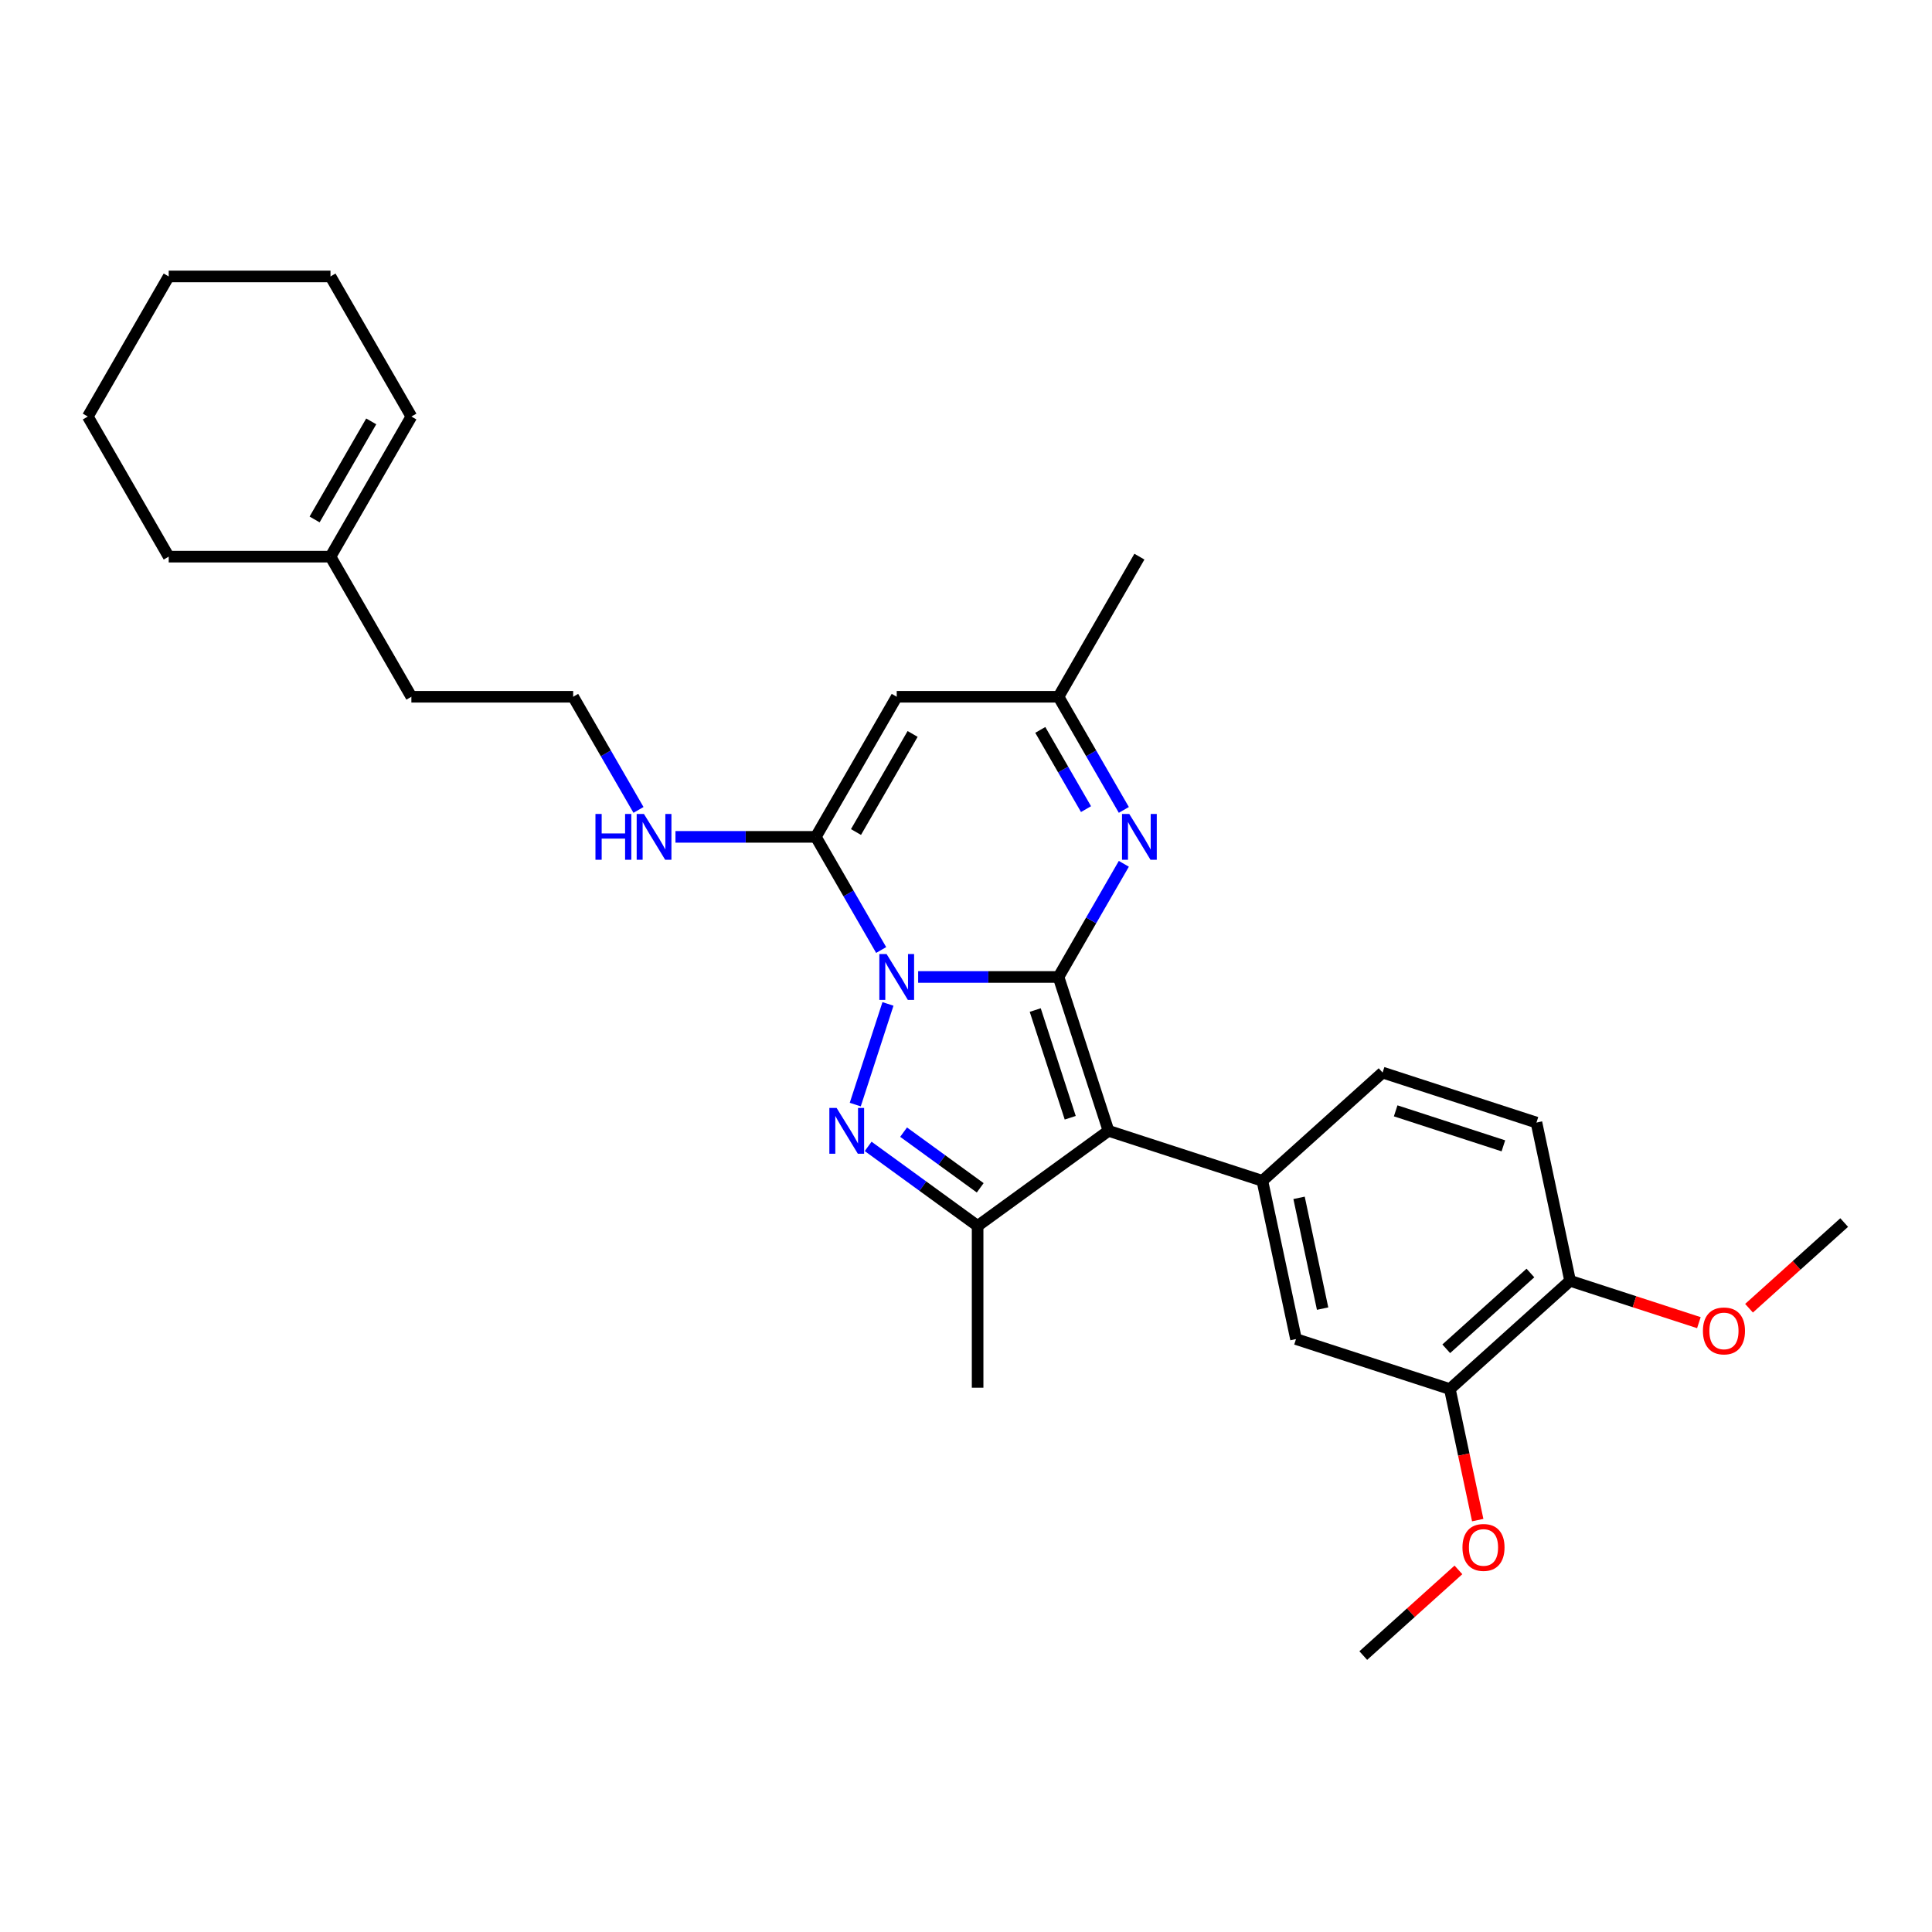 <?xml version='1.0' encoding='iso-8859-1'?>
<svg version='1.1' baseProfile='full'
              xmlns='http://www.w3.org/2000/svg'
                      xmlns:rdkit='http://www.rdkit.org/xml'
                      xmlns:xlink='http://www.w3.org/1999/xlink'
                  xml:space='preserve'
width='1000px' height='1000px' viewBox='0 0 1000 1000'>
<!-- END OF HEADER -->
<rect style='opacity:1.0;fill:#FFFFFF;stroke:none' width='1000' height='1000' x='0' y='0'> </rect>
<path class='bond-0' d='M 475.231,505.678 L 511.556,505.678' style='fill:none;fill-rule:evenodd;stroke:#0000FF;stroke-width:6px;stroke-linecap:butt;stroke-linejoin:miter;stroke-opacity:1' />
<path class='bond-0' d='M 511.556,505.678 L 547.882,505.678' style='fill:none;fill-rule:evenodd;stroke:#000000;stroke-width:6px;stroke-linecap:butt;stroke-linejoin:miter;stroke-opacity:1' />
<path class='bond-2' d='M 459.611,519.629 L 442.681,571.733' style='fill:none;fill-rule:evenodd;stroke:#0000FF;stroke-width:6px;stroke-linecap:butt;stroke-linejoin:miter;stroke-opacity:1' />
<path class='bond-3' d='M 456.089,491.727 L 439.182,462.443' style='fill:none;fill-rule:evenodd;stroke:#0000FF;stroke-width:6px;stroke-linecap:butt;stroke-linejoin:miter;stroke-opacity:1' />
<path class='bond-3' d='M 439.182,462.443 L 422.275,433.159' style='fill:none;fill-rule:evenodd;stroke:#000000;stroke-width:6px;stroke-linecap:butt;stroke-linejoin:miter;stroke-opacity:1' />
<path class='bond-1' d='M 547.882,505.678 L 573.758,585.317' style='fill:none;fill-rule:evenodd;stroke:#000000;stroke-width:6px;stroke-linecap:butt;stroke-linejoin:miter;stroke-opacity:1' />
<path class='bond-1' d='M 535.835,522.799 L 553.949,578.547' style='fill:none;fill-rule:evenodd;stroke:#000000;stroke-width:6px;stroke-linecap:butt;stroke-linejoin:miter;stroke-opacity:1' />
<path class='bond-5' d='M 547.882,505.678 L 564.789,476.394' style='fill:none;fill-rule:evenodd;stroke:#000000;stroke-width:6px;stroke-linecap:butt;stroke-linejoin:miter;stroke-opacity:1' />
<path class='bond-5' d='M 564.789,476.394 L 581.696,447.109' style='fill:none;fill-rule:evenodd;stroke:#0000FF;stroke-width:6px;stroke-linecap:butt;stroke-linejoin:miter;stroke-opacity:1' />
<path class='bond-7' d='M 573.758,585.317 L 653.398,611.194' style='fill:none;fill-rule:evenodd;stroke:#000000;stroke-width:6px;stroke-linecap:butt;stroke-linejoin:miter;stroke-opacity:1' />
<path class='bond-29' d='M 573.758,585.317 L 506.013,634.537' style='fill:none;fill-rule:evenodd;stroke:#000000;stroke-width:6px;stroke-linecap:butt;stroke-linejoin:miter;stroke-opacity:1' />
<path class='bond-4' d='M 449.354,593.372 L 477.684,613.955' style='fill:none;fill-rule:evenodd;stroke:#0000FF;stroke-width:6px;stroke-linecap:butt;stroke-linejoin:miter;stroke-opacity:1' />
<path class='bond-4' d='M 477.684,613.955 L 506.013,634.537' style='fill:none;fill-rule:evenodd;stroke:#000000;stroke-width:6px;stroke-linecap:butt;stroke-linejoin:miter;stroke-opacity:1' />
<path class='bond-4' d='M 467.697,585.998 L 487.528,600.406' style='fill:none;fill-rule:evenodd;stroke:#0000FF;stroke-width:6px;stroke-linecap:butt;stroke-linejoin:miter;stroke-opacity:1' />
<path class='bond-4' d='M 487.528,600.406 L 507.358,614.813' style='fill:none;fill-rule:evenodd;stroke:#000000;stroke-width:6px;stroke-linecap:butt;stroke-linejoin:miter;stroke-opacity:1' />
<path class='bond-6' d='M 422.275,433.159 L 464.144,360.64' style='fill:none;fill-rule:evenodd;stroke:#000000;stroke-width:6px;stroke-linecap:butt;stroke-linejoin:miter;stroke-opacity:1' />
<path class='bond-6' d='M 443.059,430.655 L 472.367,379.891' style='fill:none;fill-rule:evenodd;stroke:#000000;stroke-width:6px;stroke-linecap:butt;stroke-linejoin:miter;stroke-opacity:1' />
<path class='bond-11' d='M 422.275,433.159 L 385.95,433.159' style='fill:none;fill-rule:evenodd;stroke:#000000;stroke-width:6px;stroke-linecap:butt;stroke-linejoin:miter;stroke-opacity:1' />
<path class='bond-11' d='M 385.95,433.159 L 349.624,433.159' style='fill:none;fill-rule:evenodd;stroke:#0000FF;stroke-width:6px;stroke-linecap:butt;stroke-linejoin:miter;stroke-opacity:1' />
<path class='bond-17' d='M 506.013,634.537 L 506.013,718.275' style='fill:none;fill-rule:evenodd;stroke:#000000;stroke-width:6px;stroke-linecap:butt;stroke-linejoin:miter;stroke-opacity:1' />
<path class='bond-30' d='M 581.696,419.208 L 564.789,389.924' style='fill:none;fill-rule:evenodd;stroke:#0000FF;stroke-width:6px;stroke-linecap:butt;stroke-linejoin:miter;stroke-opacity:1' />
<path class='bond-30' d='M 564.789,389.924 L 547.882,360.64' style='fill:none;fill-rule:evenodd;stroke:#000000;stroke-width:6px;stroke-linecap:butt;stroke-linejoin:miter;stroke-opacity:1' />
<path class='bond-30' d='M 562.12,418.797 L 550.285,398.298' style='fill:none;fill-rule:evenodd;stroke:#0000FF;stroke-width:6px;stroke-linecap:butt;stroke-linejoin:miter;stroke-opacity:1' />
<path class='bond-30' d='M 550.285,398.298 L 538.45,377.799' style='fill:none;fill-rule:evenodd;stroke:#000000;stroke-width:6px;stroke-linecap:butt;stroke-linejoin:miter;stroke-opacity:1' />
<path class='bond-8' d='M 464.144,360.64 L 547.882,360.64' style='fill:none;fill-rule:evenodd;stroke:#000000;stroke-width:6px;stroke-linecap:butt;stroke-linejoin:miter;stroke-opacity:1' />
<path class='bond-9' d='M 653.398,611.194 L 670.808,693.102' style='fill:none;fill-rule:evenodd;stroke:#000000;stroke-width:6px;stroke-linecap:butt;stroke-linejoin:miter;stroke-opacity:1' />
<path class='bond-9' d='M 672.391,619.998 L 684.578,677.334' style='fill:none;fill-rule:evenodd;stroke:#000000;stroke-width:6px;stroke-linecap:butt;stroke-linejoin:miter;stroke-opacity:1' />
<path class='bond-12' d='M 653.398,611.194 L 715.627,555.162' style='fill:none;fill-rule:evenodd;stroke:#000000;stroke-width:6px;stroke-linecap:butt;stroke-linejoin:miter;stroke-opacity:1' />
<path class='bond-22' d='M 547.882,360.64 L 589.751,288.12' style='fill:none;fill-rule:evenodd;stroke:#000000;stroke-width:6px;stroke-linecap:butt;stroke-linejoin:miter;stroke-opacity:1' />
<path class='bond-10' d='M 670.808,693.102 L 750.447,718.978' style='fill:none;fill-rule:evenodd;stroke:#000000;stroke-width:6px;stroke-linecap:butt;stroke-linejoin:miter;stroke-opacity:1' />
<path class='bond-18' d='M 750.447,718.978 L 757.655,752.89' style='fill:none;fill-rule:evenodd;stroke:#000000;stroke-width:6px;stroke-linecap:butt;stroke-linejoin:miter;stroke-opacity:1' />
<path class='bond-18' d='M 757.655,752.89 L 764.864,786.801' style='fill:none;fill-rule:evenodd;stroke:#FF0000;stroke-width:6px;stroke-linecap:butt;stroke-linejoin:miter;stroke-opacity:1' />
<path class='bond-31' d='M 750.447,718.978 L 812.677,662.947' style='fill:none;fill-rule:evenodd;stroke:#000000;stroke-width:6px;stroke-linecap:butt;stroke-linejoin:miter;stroke-opacity:1' />
<path class='bond-31' d='M 748.575,698.128 L 792.136,658.905' style='fill:none;fill-rule:evenodd;stroke:#000000;stroke-width:6px;stroke-linecap:butt;stroke-linejoin:miter;stroke-opacity:1' />
<path class='bond-19' d='M 330.483,419.208 L 313.575,389.924' style='fill:none;fill-rule:evenodd;stroke:#0000FF;stroke-width:6px;stroke-linecap:butt;stroke-linejoin:miter;stroke-opacity:1' />
<path class='bond-19' d='M 313.575,389.924 L 296.668,360.64' style='fill:none;fill-rule:evenodd;stroke:#000000;stroke-width:6px;stroke-linecap:butt;stroke-linejoin:miter;stroke-opacity:1' />
<path class='bond-15' d='M 715.627,555.162 L 795.267,581.039' style='fill:none;fill-rule:evenodd;stroke:#000000;stroke-width:6px;stroke-linecap:butt;stroke-linejoin:miter;stroke-opacity:1' />
<path class='bond-15' d='M 722.398,574.972 L 778.145,593.085' style='fill:none;fill-rule:evenodd;stroke:#000000;stroke-width:6px;stroke-linecap:butt;stroke-linejoin:miter;stroke-opacity:1' />
<path class='bond-13' d='M 812.677,662.947 L 795.267,581.039' style='fill:none;fill-rule:evenodd;stroke:#000000;stroke-width:6px;stroke-linecap:butt;stroke-linejoin:miter;stroke-opacity:1' />
<path class='bond-20' d='M 812.677,662.947 L 846.007,673.776' style='fill:none;fill-rule:evenodd;stroke:#000000;stroke-width:6px;stroke-linecap:butt;stroke-linejoin:miter;stroke-opacity:1' />
<path class='bond-20' d='M 846.007,673.776 L 879.337,684.606' style='fill:none;fill-rule:evenodd;stroke:#FF0000;stroke-width:6px;stroke-linecap:butt;stroke-linejoin:miter;stroke-opacity:1' />
<path class='bond-14' d='M 171.061,288.12 L 212.93,360.64' style='fill:none;fill-rule:evenodd;stroke:#000000;stroke-width:6px;stroke-linecap:butt;stroke-linejoin:miter;stroke-opacity:1' />
<path class='bond-16' d='M 171.061,288.12 L 212.93,215.601' style='fill:none;fill-rule:evenodd;stroke:#000000;stroke-width:6px;stroke-linecap:butt;stroke-linejoin:miter;stroke-opacity:1' />
<path class='bond-16' d='M 162.838,268.869 L 192.146,218.105' style='fill:none;fill-rule:evenodd;stroke:#000000;stroke-width:6px;stroke-linecap:butt;stroke-linejoin:miter;stroke-opacity:1' />
<path class='bond-23' d='M 171.061,288.12 L 87.323,288.12' style='fill:none;fill-rule:evenodd;stroke:#000000;stroke-width:6px;stroke-linecap:butt;stroke-linejoin:miter;stroke-opacity:1' />
<path class='bond-24' d='M 212.93,215.601 L 171.061,143.082' style='fill:none;fill-rule:evenodd;stroke:#000000;stroke-width:6px;stroke-linecap:butt;stroke-linejoin:miter;stroke-opacity:1' />
<path class='bond-25' d='M 754.878,812.573 L 730.253,834.745' style='fill:none;fill-rule:evenodd;stroke:#FF0000;stroke-width:6px;stroke-linecap:butt;stroke-linejoin:miter;stroke-opacity:1' />
<path class='bond-25' d='M 730.253,834.745 L 705.628,856.918' style='fill:none;fill-rule:evenodd;stroke:#000000;stroke-width:6px;stroke-linecap:butt;stroke-linejoin:miter;stroke-opacity:1' />
<path class='bond-21' d='M 296.668,360.64 L 212.93,360.64' style='fill:none;fill-rule:evenodd;stroke:#000000;stroke-width:6px;stroke-linecap:butt;stroke-linejoin:miter;stroke-opacity:1' />
<path class='bond-26' d='M 905.295,677.136 L 929.92,654.964' style='fill:none;fill-rule:evenodd;stroke:#FF0000;stroke-width:6px;stroke-linecap:butt;stroke-linejoin:miter;stroke-opacity:1' />
<path class='bond-26' d='M 929.92,654.964 L 954.545,632.791' style='fill:none;fill-rule:evenodd;stroke:#000000;stroke-width:6px;stroke-linecap:butt;stroke-linejoin:miter;stroke-opacity:1' />
<path class='bond-27' d='M 87.323,288.12 L 45.455,215.601' style='fill:none;fill-rule:evenodd;stroke:#000000;stroke-width:6px;stroke-linecap:butt;stroke-linejoin:miter;stroke-opacity:1' />
<path class='bond-32' d='M 171.061,143.082 L 87.323,143.082' style='fill:none;fill-rule:evenodd;stroke:#000000;stroke-width:6px;stroke-linecap:butt;stroke-linejoin:miter;stroke-opacity:1' />
<path class='bond-28' d='M 45.455,215.601 L 87.323,143.082' style='fill:none;fill-rule:evenodd;stroke:#000000;stroke-width:6px;stroke-linecap:butt;stroke-linejoin:miter;stroke-opacity:1' />
<path  class='atom-0' d='M 458.902 493.821
L 466.673 506.381
Q 467.443 507.621, 468.683 509.865
Q 469.922 512.109, 469.989 512.243
L 469.989 493.821
L 473.137 493.821
L 473.137 517.535
L 469.888 517.535
L 461.548 503.802
Q 460.577 502.194, 459.538 500.352
Q 458.534 498.51, 458.232 497.94
L 458.232 517.535
L 455.15 517.535
L 455.15 493.821
L 458.902 493.821
' fill='#0000FF'/>
<path  class='atom-3' d='M 433.026 573.46
L 440.796 586.021
Q 441.567 587.26, 442.806 589.504
Q 444.045 591.748, 444.112 591.882
L 444.112 573.46
L 447.261 573.46
L 447.261 597.175
L 444.012 597.175
L 435.672 583.442
Q 434.7 581.834, 433.662 579.992
Q 432.657 578.149, 432.356 577.58
L 432.356 597.175
L 429.274 597.175
L 429.274 573.46
L 433.026 573.46
' fill='#0000FF'/>
<path  class='atom-6' d='M 584.509 421.301
L 592.28 433.862
Q 593.05 435.101, 594.289 437.346
Q 595.529 439.59, 595.596 439.724
L 595.596 421.301
L 598.744 421.301
L 598.744 445.016
L 595.495 445.016
L 587.155 431.283
Q 586.184 429.675, 585.145 427.833
Q 584.14 425.991, 583.839 425.421
L 583.839 445.016
L 580.757 445.016
L 580.757 421.301
L 584.509 421.301
' fill='#0000FF'/>
<path  class='atom-12' d='M 308.207 421.301
L 311.423 421.301
L 311.423 431.384
L 323.548 431.384
L 323.548 421.301
L 326.764 421.301
L 326.764 445.016
L 323.548 445.016
L 323.548 434.063
L 311.423 434.063
L 311.423 445.016
L 308.207 445.016
L 308.207 421.301
' fill='#0000FF'/>
<path  class='atom-12' d='M 333.295 421.301
L 341.066 433.862
Q 341.836 435.101, 343.076 437.346
Q 344.315 439.59, 344.382 439.724
L 344.382 421.301
L 347.531 421.301
L 347.531 445.016
L 344.282 445.016
L 335.941 431.283
Q 334.97 429.675, 333.932 427.833
Q 332.927 425.991, 332.625 425.421
L 332.625 445.016
L 329.544 445.016
L 329.544 421.301
L 333.295 421.301
' fill='#0000FF'/>
<path  class='atom-19' d='M 756.971 800.953
Q 756.971 795.259, 759.785 792.077
Q 762.599 788.895, 767.857 788.895
Q 773.116 788.895, 775.93 792.077
Q 778.743 795.259, 778.743 800.953
Q 778.743 806.714, 775.896 809.997
Q 773.049 813.246, 767.857 813.246
Q 762.632 813.246, 759.785 809.997
Q 756.971 806.748, 756.971 800.953
M 767.857 810.566
Q 771.475 810.566, 773.418 808.155
Q 775.394 805.71, 775.394 800.953
Q 775.394 796.297, 773.418 793.953
Q 771.475 791.575, 767.857 791.575
Q 764.24 791.575, 762.264 793.919
Q 760.321 796.264, 760.321 800.953
Q 760.321 805.743, 762.264 808.155
Q 764.24 810.566, 767.857 810.566
' fill='#FF0000'/>
<path  class='atom-21' d='M 881.43 688.89
Q 881.43 683.196, 884.244 680.014
Q 887.057 676.832, 892.316 676.832
Q 897.575 676.832, 900.388 680.014
Q 903.202 683.196, 903.202 688.89
Q 903.202 694.651, 900.355 697.934
Q 897.508 701.183, 892.316 701.183
Q 887.091 701.183, 884.244 697.934
Q 881.43 694.685, 881.43 688.89
M 892.316 698.503
Q 895.934 698.503, 897.876 696.091
Q 899.852 693.646, 899.852 688.89
Q 899.852 684.234, 897.876 681.89
Q 895.934 679.511, 892.316 679.511
Q 888.699 679.511, 886.722 681.856
Q 884.78 684.201, 884.78 688.89
Q 884.78 693.68, 886.722 696.091
Q 888.699 698.503, 892.316 698.503
' fill='#FF0000'/>
</svg>
